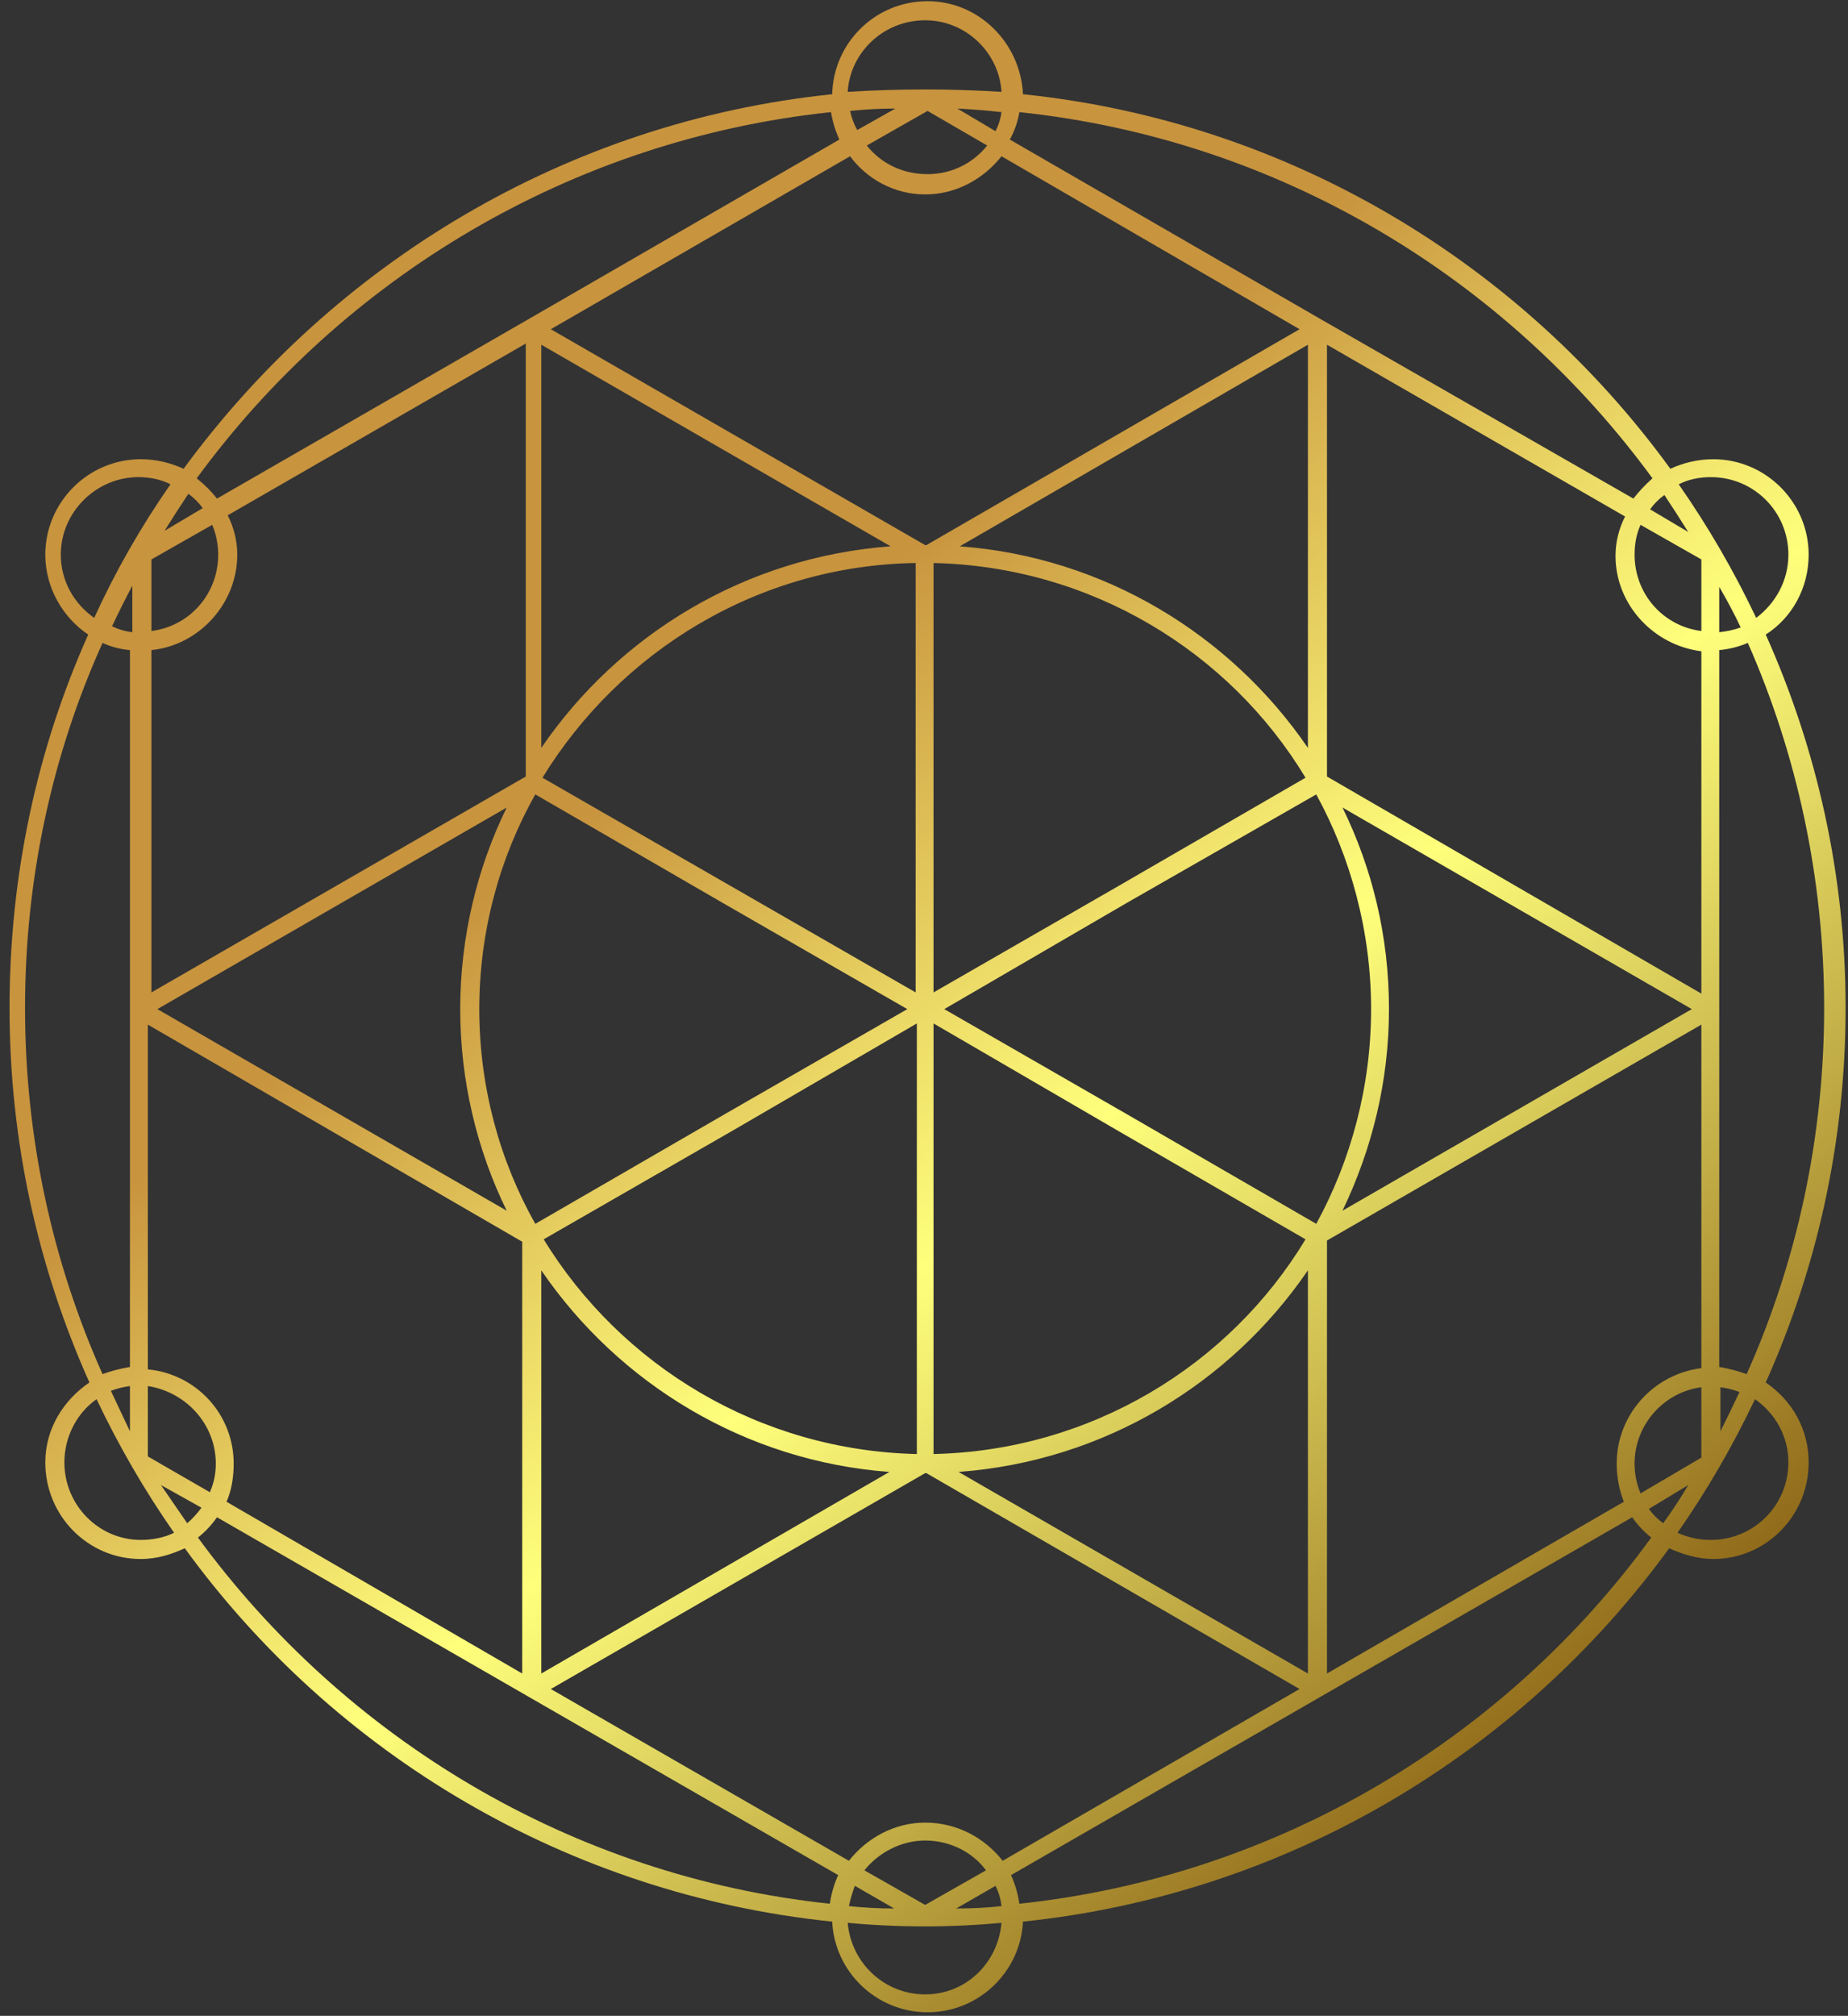 <?xml version="1.0" encoding="UTF-8"?> <svg xmlns="http://www.w3.org/2000/svg" width="155" height="169" viewBox="0 0 155 169" fill="none"><rect x="0" y="0" width="155" height="169" fill="#333333" stroke="none"/> <path fill-rule="evenodd" clip-rule="evenodd" d="M0.8 84.5C0.8 73.4 3.1 62.8 7.4 53.2C5.3 51.8 3.8 49.3 3.8 46.5C3.8 42.1 7.4 38.5 11.8 38.5C13.1 38.5 14.3 38.8 15.4 39.3C28 22.1 47.5 10.2 69.8 7.9C69.9 3.6 73.4 0.1 77.8 0.1C82.1 0.1 85.6 3.6 85.8 7.9C108.1 10.2 127.6 22.1 140.1 39.3C141.2 38.8 142.4 38.5 143.7 38.5C148.1 38.5 151.7 42.1 151.7 46.5C151.7 49.3 150.3 51.8 148.1 53.2C152.4 62.8 154.8 73.4 154.8 84.5C154.8 95.7 152.4 106.3 148.1 115.9C150.3 117.4 151.7 119.8 151.7 122.6C151.7 127.1 148.1 130.7 143.7 130.7C142.4 130.7 141.1 130.3 140 129.8C127.5 147 108 158.8 85.8 161.1C85.6 165.3 82.1 168.7 77.8 168.7C73.5 168.7 70 165.3 69.8 161.1C47.5 158.8 28 147 15.5 129.8C14.4 130.3 13.2 130.7 11.8 130.7C7.4 130.7 3.8 127.1 3.8 122.6C3.8 119.8 5.3 117.4 7.5 115.9C3.2 106.3 0.8 95.7 0.8 84.5ZM14.6 128.5C12.133 124.967 9.966 121.233 8.1 117.3C6.4 118.5 5.4 120.5 5.4 122.6C5.4 126.2 8.3 129.1 11.8 129.1C12.8 129.1 13.8 128.9 14.6 128.5ZM12.7 83.2L44.1 65.1C44.1 65.033 44.1 65 44.1 65V28.8L19.1 43.2C19.6 44.2 19.9 45.3 19.9 46.5C19.9 50.6 16.7 54.1 12.7 54.5V83.2ZM17.8 44L12.7 46.9V52.9C15.9 52.5 18.3 49.8 18.3 46.5C18.3 45.633 18.133 44.8 17.8 44ZM11.1 49.1C10.5 50.233 9.933 51.367 9.4 52.5C9.933 52.767 10.5 52.933 11.1 53V49.1ZM15.8 41.4C15.133 42.4 14.466 43.433 13.8 44.5L17 42.6C16.666 42.133 16.267 41.733 15.8 41.4ZM72.7 12.2C73.9 13.7 75.7 14.6 77.8 14.6C79.8 14.6 81.6 13.7 82.8 12.2L77.8 9.3L72.7 12.2ZM75.1 9.1C73.833 9.1 72.567 9.167 71.3 9.3C71.433 9.9 71.633 10.433 71.9 10.9L75.1 9.1ZM83.5 11C83.766 10.467 83.933 9.933 84 9.4C82.8 9.267 81.567 9.167 80.3 9.1L83.5 11ZM71.3 13.1L46.2 27.6L77.6 45.7C77.6 45.7 77.633 45.7 77.7 45.7L109 27.6L84 13.1C82.5 15 80.2 16.3 77.6 16.3C75 16.3 72.7 15 71.3 13.1ZM135.5 46.6C135.5 45.4 135.8 44.3 136.3 43.3L111.3 28.9V65.1L142.7 83.3V54.6C138.7 54.1 135.5 50.7 135.5 46.6ZM144.2 53C144.866 52.933 145.466 52.8 146 52.6C145.466 51.467 144.866 50.333 144.2 49.2V53ZM137.6 44C137.266 44.733 137.1 45.567 137.1 46.5C137.1 49.8 139.5 52.5 142.7 52.9V46.9L137.6 44ZM138.4 42.7L141.6 44.6C140.933 43.533 140.266 42.5 139.6 41.5C139.133 41.833 138.733 42.233 138.4 42.7ZM142.7 85.9L111.3 104V140.3L136.2 125.9C135.8 124.9 135.6 123.8 135.6 122.7C135.6 118.6 138.7 115.2 142.7 114.7V85.9ZM137.6 125.2L142.7 122.2V116.3C139.6 116.7 137.1 119.4 137.1 122.7C137.1 123.567 137.266 124.4 137.6 125.2ZM144.3 120C144.833 118.933 145.367 117.833 145.9 116.7C145.367 116.5 144.833 116.367 144.3 116.3V120ZM139.5 127.7C140.233 126.7 140.933 125.633 141.6 124.5L138.3 126.5C138.633 126.967 139.033 127.367 139.5 127.7ZM82.7 156.8C81.6 155.3 79.7 154.3 77.6 154.3C75.6 154.3 73.7 155.3 72.5 156.8L77.6 159.7L82.7 156.8ZM80.2 160C81.533 160 82.8 159.933 84 159.8C83.933 159.2 83.766 158.633 83.5 158.1L80.2 160ZM71.7 158.1C71.5 158.633 71.333 159.2 71.2 159.8C72.466 159.933 73.733 160 75 160L71.7 158.1ZM84.1 156L109 141.6L77.7 123.5C77.633 123.5 77.6 123.5 77.6 123.5L46.2 141.6L71.2 156C72.7 154.1 75 152.8 77.6 152.8C80.3 152.8 82.6 154.1 84.1 156ZM44.9 66.6C41.9 71.9 40.2 78.1 40.2 84.6C40.2 91.1 41.9 97.3 44.9 102.6L60.8 93.4L76.1 84.6L60.8 75.8L44.9 66.6ZM94.5 75.7L79.2 84.6L94.5 93.4L110.4 102.6C113.3 97.3 115 91.1 115 84.6C115 78.1 113.3 71.9 110.4 66.6L94.5 75.7ZM45.6 103.9C52.1 114.5 63.7 121.6 76.9 121.9V85.8L61.6 94.7L45.6 103.9ZM78.3 121.9C91.5 121.6 103.1 114.5 109.5 103.9L93.6 94.7L78.3 85.8V121.9ZM112.6 101.5L141.9 84.6L112.6 67.7C115.1 72.8 116.5 78.5 116.5 84.6C116.5 90.6 115.1 96.3 112.6 101.5ZM109.5 65.2C103.1 54.6 91.5 47.5 78.3 47.2V83.2L93.6 74.4L109.5 65.2ZM76.8 47.2C63.6 47.4 52 54.6 45.5 65.2L61.5 74.4L76.8 83.2V47.2ZM42.5 67.7L13.2 84.6L42.5 101.5C40 96.4 38.6 90.6 38.6 84.6C38.6 78.6 40 72.8 42.5 67.7ZM45.4 140.3L74.6 123.4C62.5 122.5 51.9 116 45.4 106.5V140.3ZM109.7 140.3V106.5C103.2 116 92.6 122.5 80.4 123.4L109.7 140.3ZM109.7 28.9L80.5 45.8C92.6 46.7 103.2 53.2 109.7 62.7V28.9ZM45.4 28.9V62.7C51.9 53.2 62.5 46.7 74.7 45.8L45.4 28.9ZM12.4 85.9V114.8C16.5 115.2 19.6 118.6 19.6 122.7C19.6 123.9 19.4 125 19 125.9L43.8 140.3V104.1L12.4 85.9ZM16.9 126.4L13.5 124.5C14.233 125.567 14.966 126.633 15.7 127.7C16.1 127.367 16.5 126.933 16.9 126.4ZM17.6 125.1C17.933 124.367 18.1 123.567 18.1 122.7C18.1 119.4 15.6 116.7 12.4 116.2V122.1L17.6 125.1ZM10.9 116.2C10.367 116.267 9.833 116.4 9.3 116.6C9.833 117.733 10.367 118.867 10.9 120V116.2ZM69.6 159.6C69.733 158.733 69.966 157.933 70.3 157.2L44.6 142.4L18.2 127.2C17.733 127.867 17.2 128.433 16.6 128.9C28.9 145.7 47.9 157.3 69.6 159.6ZM84 161.2C81.867 161.4 79.733 161.5 77.6 161.5C75.4 161.5 73.233 161.4 71.1 161.2C71.4 164.6 74.2 167.2 77.6 167.2C81 167.2 83.7 164.6 84 161.2ZM138.5 128.9C137.9 128.433 137.367 127.867 136.9 127.2L110.5 142.4L84.8 157.2C85.133 157.933 85.367 158.733 85.5 159.6C107.2 157.3 126.3 145.7 138.5 128.9ZM147.2 117.3C145.333 121.233 143.166 124.967 140.7 128.5C141.6 128.9 142.5 129.1 143.5 129.1C147.1 129.1 150 126.2 150 122.6C150 120.4 148.9 118.5 147.2 117.3ZM146.6 53.9C145.8 54.233 145 54.433 144.2 54.5V114.6C145 114.733 145.766 114.933 146.5 115.2C150.7 105.8 153 95.4 153 84.5C153 73.6 150.7 63.2 146.6 53.9ZM140.8 40.6C143.266 44.133 145.433 47.867 147.3 51.8C148.9 50.6 150 48.7 150 46.5C150 42.9 147.1 40 143.5 40C142.5 40 141.6 40.2 140.8 40.6ZM85.5 9.4C85.367 10.2 85.1 10.967 84.7 11.7L110.5 26.6L137 41.8C137.466 41.2 138 40.633 138.6 40.1C126.3 23.3 107.3 11.7 85.5 9.4ZM71.1 7.7C73.233 7.567 75.4 7.5 77.6 7.5C79.733 7.5 81.867 7.567 84 7.7C83.8 4.4 81 1.7 77.6 1.7C74.1 1.7 71.3 4.4 71.1 7.7ZM16.5 40.1C17.166 40.633 17.733 41.2 18.2 41.8L44.6 26.6L70.4 11.7C70.067 10.967 69.833 10.2 69.7 9.4C47.9 11.7 28.8 23.3 16.5 40.1ZM7.9 51.8C9.7 47.867 11.833 44.133 14.3 40.6C13.5 40.2 12.6 40 11.6 40C8.1 40 5.1 42.9 5.1 46.5C5.1 48.7 6.2 50.6 7.9 51.8ZM8.6 53.9C4.4 63.2 2.1 73.6 2.1 84.5C2.1 95.4 4.4 105.8 8.6 115.2C9.333 114.933 10.1 114.733 10.9 114.6V54.5C10.1 54.433 9.333 54.233 8.6 53.9Z" fill="url(#paint0_linear_861_608)"></path> <defs> <linearGradient id="paint0_linear_861_608" x1="57.386" y1="-29.891" x2="182.433" y2="123.302" gradientUnits="userSpaceOnUse"> <stop stop-color="#C8943E"></stop> <stop offset="0.357" stop-color="#C8943E"></stop> <stop offset="0.597" stop-color="#FFFF7C"></stop> <stop offset="1" stop-color="#734300"></stop> </linearGradient> </defs> </svg> 